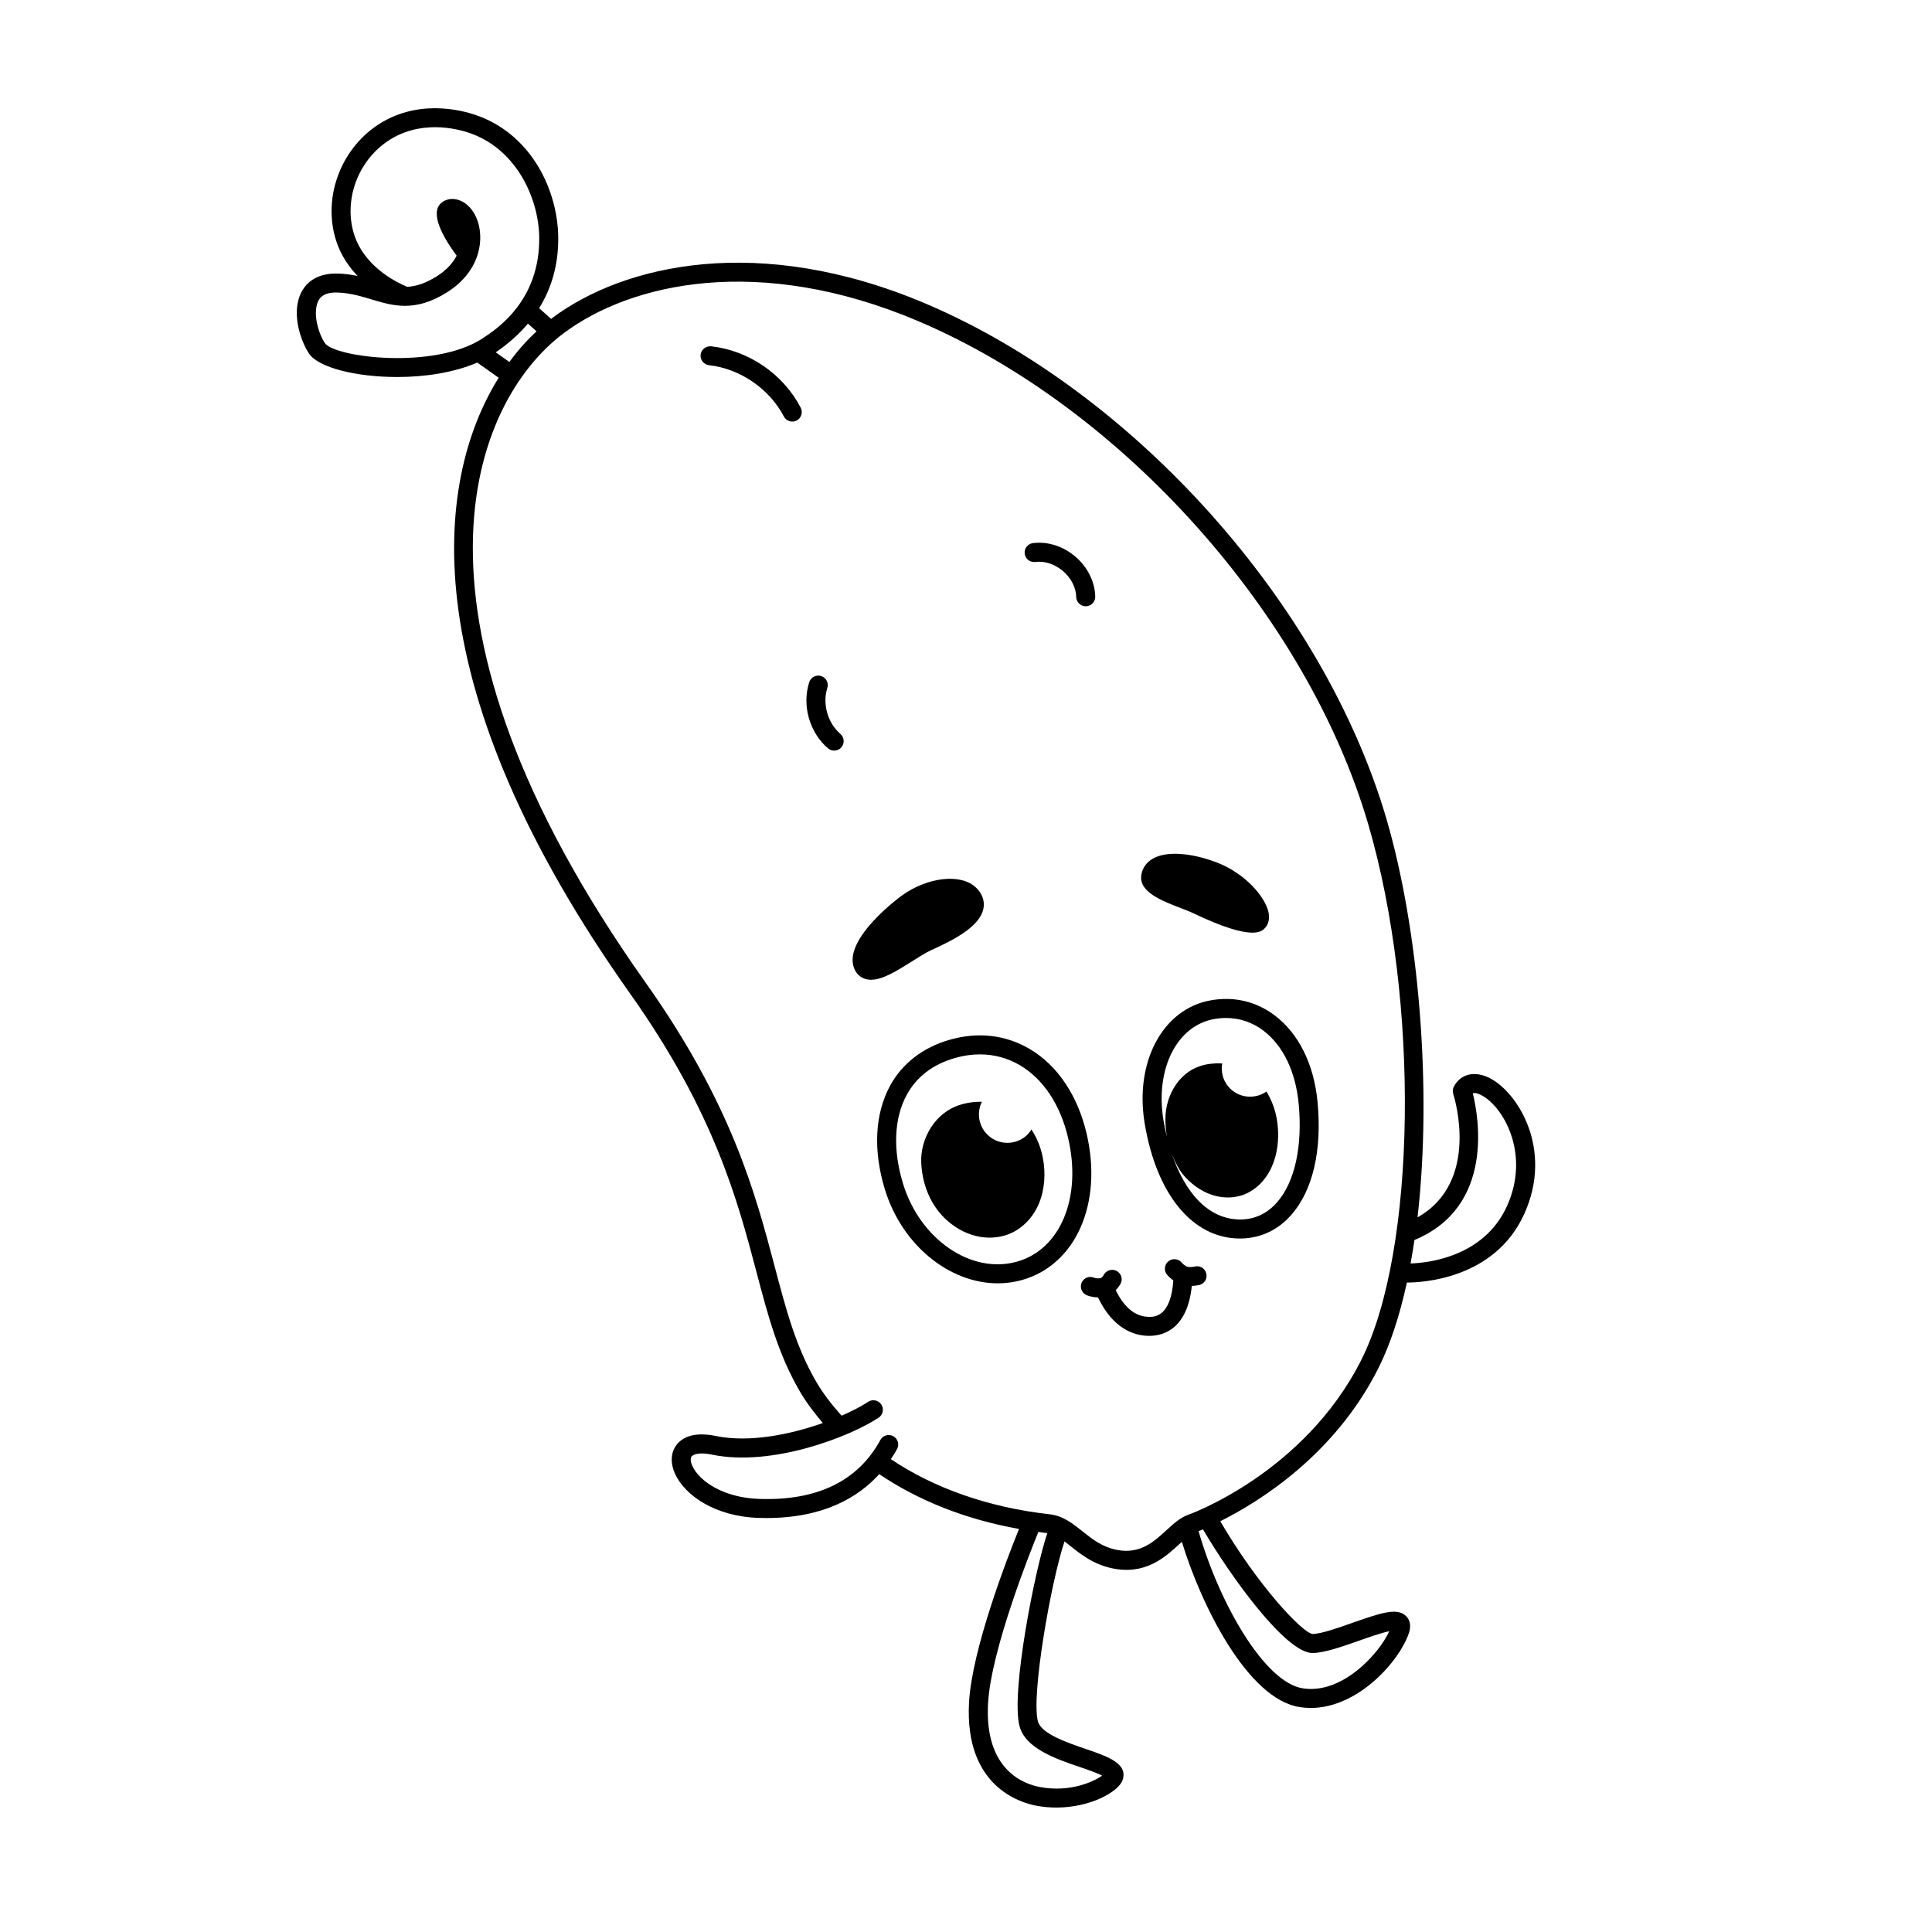 <?xml version="1.0" encoding="UTF-8"?>
<!-- The Best Svg Icon site in the world: iconSvg.co, Visit us! https://iconsvg.co -->
<svg fill="#000000" width="800px" height="800px" version="1.1" viewBox="144 144 512 512" xmlns="http://www.w3.org/2000/svg">
 <g>
  <path d="m538.62 429.62c-3.914-1.91-7.578-0.996-9.324 2.328-0.316 0.598-0.379 1.301-0.172 1.945 0.316 0.996 7.211 23.332-9.461 32.711 3.945-34.336 0.273-76.535-8.238-105.58-16.688-56.957-66.906-113.12-122.13-136.57-44.176-18.762-80.09-10.316-98.969 3.84-0.09 0.066-0.18 0.145-0.273 0.215l-3.176-2.84c3.422-5.527 5.152-11.828 5.059-18.918-0.168-12.012-6.723-26.555-21-31.965-3.219-1.219-14.582-4.715-25.316 1.391-9.941 5.656-15.41 17.426-13.301 28.633 0.984 5.211 3.488 9.25 6.453 12.332-1.594-0.336-3.301-0.59-5.16-0.648-5.633-0.168-8.312 2.402-9.566 4.613-3.039 5.387-0.5 13.008 1.812 16.547 2.449 3.75 12.469 6.258 23.391 6.258 7.356 0 15.09-1.164 21.227-3.828l5.68 4.019c-17.539 28.148-22.434 82.434 34.855 163.25 22.289 31.449 28.461 54.809 33.418 73.586 3.098 11.738 5.773 21.871 11.477 31.699 1.75 3.012 3.883 5.793 6.152 8.48-8.555 3.027-19.426 5.266-28.336 3.438-6.098-1.258-9.008 0.543-10.379 2.281-1.617 2.051-1.762 4.906-0.398 7.844 2.562 5.508 10.422 11.23 22.191 11.582 0.672 0.02 1.324 0.031 1.969 0.031 15.059 0 24.27-5.41 29.902-11.637 10.324 6.992 22.883 12 37.039 14.535-2.973 7.34-12.5 31.836-13.25 46.09-1.16 22.031 13.426 26.441 17.926 27.266 1.785 0.328 3.531 0.473 5.231 0.473 9.105 0 16.523-4.227 17.551-7.301 1.465-4.387-3.981-6.246-9.742-8.219-5.008-1.707-11.871-4.055-12.715-7.352-1.785-6.961 3.414-36.707 7.059-47.664 0.508 0.383 1.031 0.801 1.586 1.246 2.828 2.254 6.34 5.055 11.621 6 1.133 0.207 2.207 0.297 3.223 0.297 6.574 0 10.785-3.871 13.98-6.797 0.238-0.215 0.465-0.422 0.695-0.629 5.039 16.59 17.324 41.641 31.25 43.801 0.973 0.152 1.941 0.223 2.898 0.223 12.715 0 23.695-12.664 26.043-19.945 0.777-2.414-0.16-3.797-0.789-4.414-2.309-2.254-6.422-0.941-14.09 1.762-3.894 1.375-8.309 2.934-10.672 3.004-2.801-0.387-14.5-12.848-24.469-29.887 10.418-5.211 30.289-17.562 41.836-40.426 3.223-6.383 5.734-14.16 7.617-22.832h0.035c3.941 0 23.281-0.902 31.09-18.219 7.769-17.168-1.805-32.367-9.336-36.047zm-308.54-194.72c-2.035-3.117-3.215-8.531-1.641-11.316 0.293-0.52 1.164-2.066 4.578-2.066 0.137 0 0.277 0 0.422 0.004 3.359 0.121 6.223 0.984 8.988 1.812 5.691 1.715 11.578 3.488 20.078-1.895 8.309-5.25 9.672-13.008 8.316-18.051-1.055-3.926-3.727-6.535-6.812-6.66-2.297-0.051-3.492 1.352-3.828 1.98-1.641 3.082 1.629 8.676 4.656 12.816 0.059 0.082 0.121 0.156 0.188 0.227-0.992 1.91-2.648 3.805-5.215 5.43-3.144 1.984-5.68 2.75-8.07 2.828l0.016-0.059c-4.656-2.019-12.73-6.801-14.484-16.082-1.719-9.117 2.742-18.707 10.836-23.316 8.836-5.023 18.348-2.074 21.043-1.055 11.996 4.543 17.609 17.352 17.746 27.32 0.238 16.902-11.27 24.414-15.055 26.883-12.762 8.352-39.273 5.004-41.762 1.199zm45.293 2.469c3.367-2.289 6.191-4.832 8.535-7.609l2.277 2.039c-2.492 2.324-4.922 5.023-7.203 8.125zm138.8 364.03c1.523 5.934 9.531 8.676 15.965 10.871 1.906 0.648 4.578 1.566 5.941 2.297-2.168 1.562-8.453 4.504-16.438 3.023-4.457-0.82-14.723-4.606-13.805-22.043 0.742-14.16 11.234-40.426 13.348-45.574 0.789 0.105 1.562 0.242 2.363 0.332-3.359 9.945-9.672 42.129-7.375 51.094zm77.656-19.328h0.105c3.219-0.098 7.82-1.719 12.27-3.285 2.473-0.871 5.914-2.086 7.965-2.492-2.672 5.914-12.453 16.777-22.918 15.133-10.207-1.582-22.207-22.754-27.613-41.648 0.324-0.133 0.711-0.293 1.164-0.484 7.246 12.363 21.91 32.781 29.027 32.777zm12.902-77.617c-15.168 30.027-45.551 40.883-45.852 40.988-2.106 0.734-3.879 2.359-5.758 4.082-3.394 3.113-6.926 6.312-12.914 5.254-4.027-0.719-6.742-2.887-9.367-4.984-2.519-2.012-5.125-4.09-8.59-4.481-16.348-1.828-30.73-6.953-42.164-14.617 0.598-0.902 1.168-1.805 1.648-2.684 0.664-1.223 0.211-2.75-1.012-3.414-1.219-0.664-2.75-0.211-3.414 1.012-5.883 10.832-16.688 16.133-32.012 15.625-9.574-0.289-15.93-4.699-17.781-8.676-0.52-1.113-0.605-2.102-0.215-2.59 0.5-0.629 2.211-1.133 5.41-0.469 15.906 3.281 36.59-4.769 44.141-9.805 1.16-0.77 1.473-2.336 0.699-3.492-0.77-1.16-2.332-1.473-3.492-0.699-1.664 1.109-4.098 2.402-7.031 3.672-2.527-2.848-4.875-5.82-6.758-9.059-5.359-9.238-7.961-19.074-10.965-30.461-5.062-19.172-11.359-43.023-34.184-75.215-68.84-97.113-46.074-153.88-21.77-172.11 17.758-13.316 51.77-21.16 93.98-3.231 53.934 22.898 102.98 77.734 119.27 133.34 13.66 46.641 12.789 113-1.867 142.01zm38.648-40.852c-6.102 13.512-20.918 15.074-25.562 15.23 0.371-2.035 0.711-4.102 1.023-6.219 21.375-8.852 16.965-32.832 15.469-38.867 0.371-0.152 1.008-0.137 2.106 0.402 5.789 2.828 13.293 15.438 6.965 29.453z"/>
  <path d="m431.96 444.41c-2.379-10.148-7.754-18.121-15.141-22.453-6.348-3.723-13.664-4.559-21.164-2.402-7.106 2.039-12.566 6.266-15.801 12.227-4.012 7.391-4.5 17.109-1.367 27.367 4.539 14.879 17.156 24.945 29.93 24.945 2.121 0 4.246-0.277 6.34-0.855 14.316-3.961 21.551-20.285 17.203-38.828zm-18.539 33.965c-12.102 3.34-25.609-5.945-30.113-20.703-2.731-8.953-2.387-17.301 0.973-23.492 2.613-4.812 6.914-8.105 12.766-9.789 2.246-0.645 4.469-0.969 6.637-0.969 3.754 0 7.336 0.961 10.59 2.871 6.188 3.629 10.727 10.469 12.785 19.262 3.703 15.812-2.035 29.617-13.637 32.82z"/>
  <path d="m417.34 443.32c-0.406 0.648-0.891 1.266-1.512 1.785-3.199 2.68-7.965 2.258-10.645-0.941-1.98-2.367-2.258-5.586-0.977-8.188-1.449-0.012-2.969 0.102-4.613 0.488-7.91 1.84-11.805 9.531-11.453 15.84 0.336 6.16 2.793 11.551 6.902 15.184 2.519 2.223 5.457 3.691 8.5 4.254 0.906 0.168 1.812 0.246 2.715 0.246 2.586 0 5.082-0.676 7.129-1.953 7.633-4.797 8.613-14.688 6.301-21.844-0.539-1.66-1.328-3.316-2.348-4.871z"/>
  <path d="m481.87 413.14c-4.918-3.742-10.801-5.148-16.988-4.047-12.699 2.242-20.242 16.246-17.539 32.578 3.133 18.922 12.762 30.547 25.223 30.547 0.23 0 0.469 0 0.699-0.012 5.039-0.172 9.516-2.336 12.957-6.266 5.703-6.5 8.168-17.133 6.938-29.938-0.945-9.93-4.957-18.051-11.289-22.863zm0.57 49.48c-2.539 2.891-5.684 4.422-9.344 4.555-9.176 0.207-15.168-7.633-18.461-17.121 0.938 2.352 2.023 4.332 3.481 5.906 2.203 2.383 4.836 4.066 7.629 4.863 1.211 0.344 2.445 0.516 3.652 0.516 2.039 0 4.012-0.484 5.699-1.438 7.273-4.109 8.707-13.688 6.953-20.848-0.48-1.965-1.305-3.953-2.422-5.793-3.18 2.227-7.57 1.723-10.113-1.309-1.48-1.773-1.98-4.016-1.617-6.125-1.199-0.07-2.469-0.02-3.82 0.195-7.375 1.18-11.234 8.188-11.234 14.5 0 1.289 0.105 2.984 0.402 4.769-0.363-1.473-0.672-2.957-0.918-4.438-2.238-13.527 3.543-25.043 13.441-26.797 1.059-0.188 2.106-0.281 3.141-0.281 3.606 0 6.992 1.145 9.93 3.375 5.195 3.949 8.504 10.816 9.324 19.336 1.066 11.238-1.012 20.766-5.723 26.133z"/>
  <path d="m460.67 479.64c-0.559 0.133-1.598 0.211-2.07 0.051-0.559-0.191-1.199-0.805-1.426-1.074-0.875-1.066-2.457-1.23-3.535-0.359-1.078 0.875-1.246 2.465-0.367 3.547 0.16 0.195 0.781 0.871 1.672 1.535-0.66 9.602-4.973 9.668-6.457 9.637-3.656-0.039-6.523-2.445-8.801-7.059 0.766-0.797 1.219-1.602 1.336-1.844 0.578-1.25 0.047-2.711-1.195-3.309-1.234-0.598-2.734-0.082-3.359 1.148-0.141 0.281-0.465 0.664-0.664 0.742-0.867 0.301-1.789-0.023-1.859-0.055-1.266-0.539-2.731 0.039-3.289 1.301-0.562 1.27 0.012 2.754 1.285 3.32 0.188 0.082 1.406 0.59 3.031 0.598 3.945 8.223 9.418 10.152 13.461 10.195h0.137c3.906 0 10.102-1.945 11.273-13.23 0.953-0.047 1.75-0.188 1.98-0.246 1.352-0.324 2.18-1.672 1.863-3.023-0.312-1.344-1.668-2.195-3.016-1.875z"/>
  <path d="m390.79 395.79c6.379-2.856 13.008-6.414 13.844-11.109 0.242-1.367 0.105-3.422-1.953-5.426-3.926-3.84-12.746-2.906-19.68 2.07-0.156 0.109-15.688 11.391-12.664 19.242 0.684 1.773 1.941 2.516 2.871 2.828 0.52 0.172 1.062 0.25 1.633 0.25 3.117 0 6.906-2.387 10.879-4.898 1.91-1.207 3.715-2.348 5.07-2.957z"/>
  <path d="m457.09 384.72c1.117 0.43 2.121 0.812 2.816 1.145 8.707 4.176 13.391 5.301 16 5.301 2.18 0 2.91-0.785 3.332-1.234 0.559-0.598 1.422-1.941 0.918-4.223-0.91-4.109-6.121-10.09-13.262-12.977-5.231-2.106-12.902-3.688-17.316-1.215-1.727 0.973-2.801 2.465-3.109 4.324-0.746 4.508 5.293 6.832 10.621 8.879z"/>
  <path d="m332.45 235.77c-1.352-0.117-2.625 0.84-2.781 2.223-0.152 1.387 0.84 2.629 2.223 2.785 8.227 0.918 16.012 6.254 19.836 13.586 0.449 0.863 1.324 1.355 2.238 1.355 0.395 0 0.789-0.09 1.16-0.289 1.234-0.641 1.715-2.16 1.066-3.394-4.648-8.918-13.75-15.148-23.742-16.266z"/>
  <path d="m418.37 292.93c2.508-0.316 5.16 0.555 7.332 2.41 2.168 1.855 3.445 4.359 3.508 6.871 0.035 1.367 1.152 2.453 2.519 2.453h0.07c1.391-0.035 2.488-1.195 2.453-2.586-0.105-3.934-2.023-7.785-5.269-10.566-3.25-2.781-7.336-4.07-11.25-3.582-1.379 0.18-2.352 1.441-2.176 2.82 0.172 1.383 1.422 2.34 2.812 2.18z"/>
  <path d="m363.25 326.33c0.422-1.324-0.301-2.742-1.629-3.168-1.336-0.418-2.742 0.301-3.168 1.629-1.977 6.137 0.07 13.348 4.977 17.527 0.473 0.406 1.055 0.605 1.637 0.605 0.711 0 1.422-0.301 1.914-0.883 0.902-1.059 0.777-2.648-0.281-3.551-3.344-2.859-4.797-7.969-3.449-12.16z"/>
 </g>
</svg>